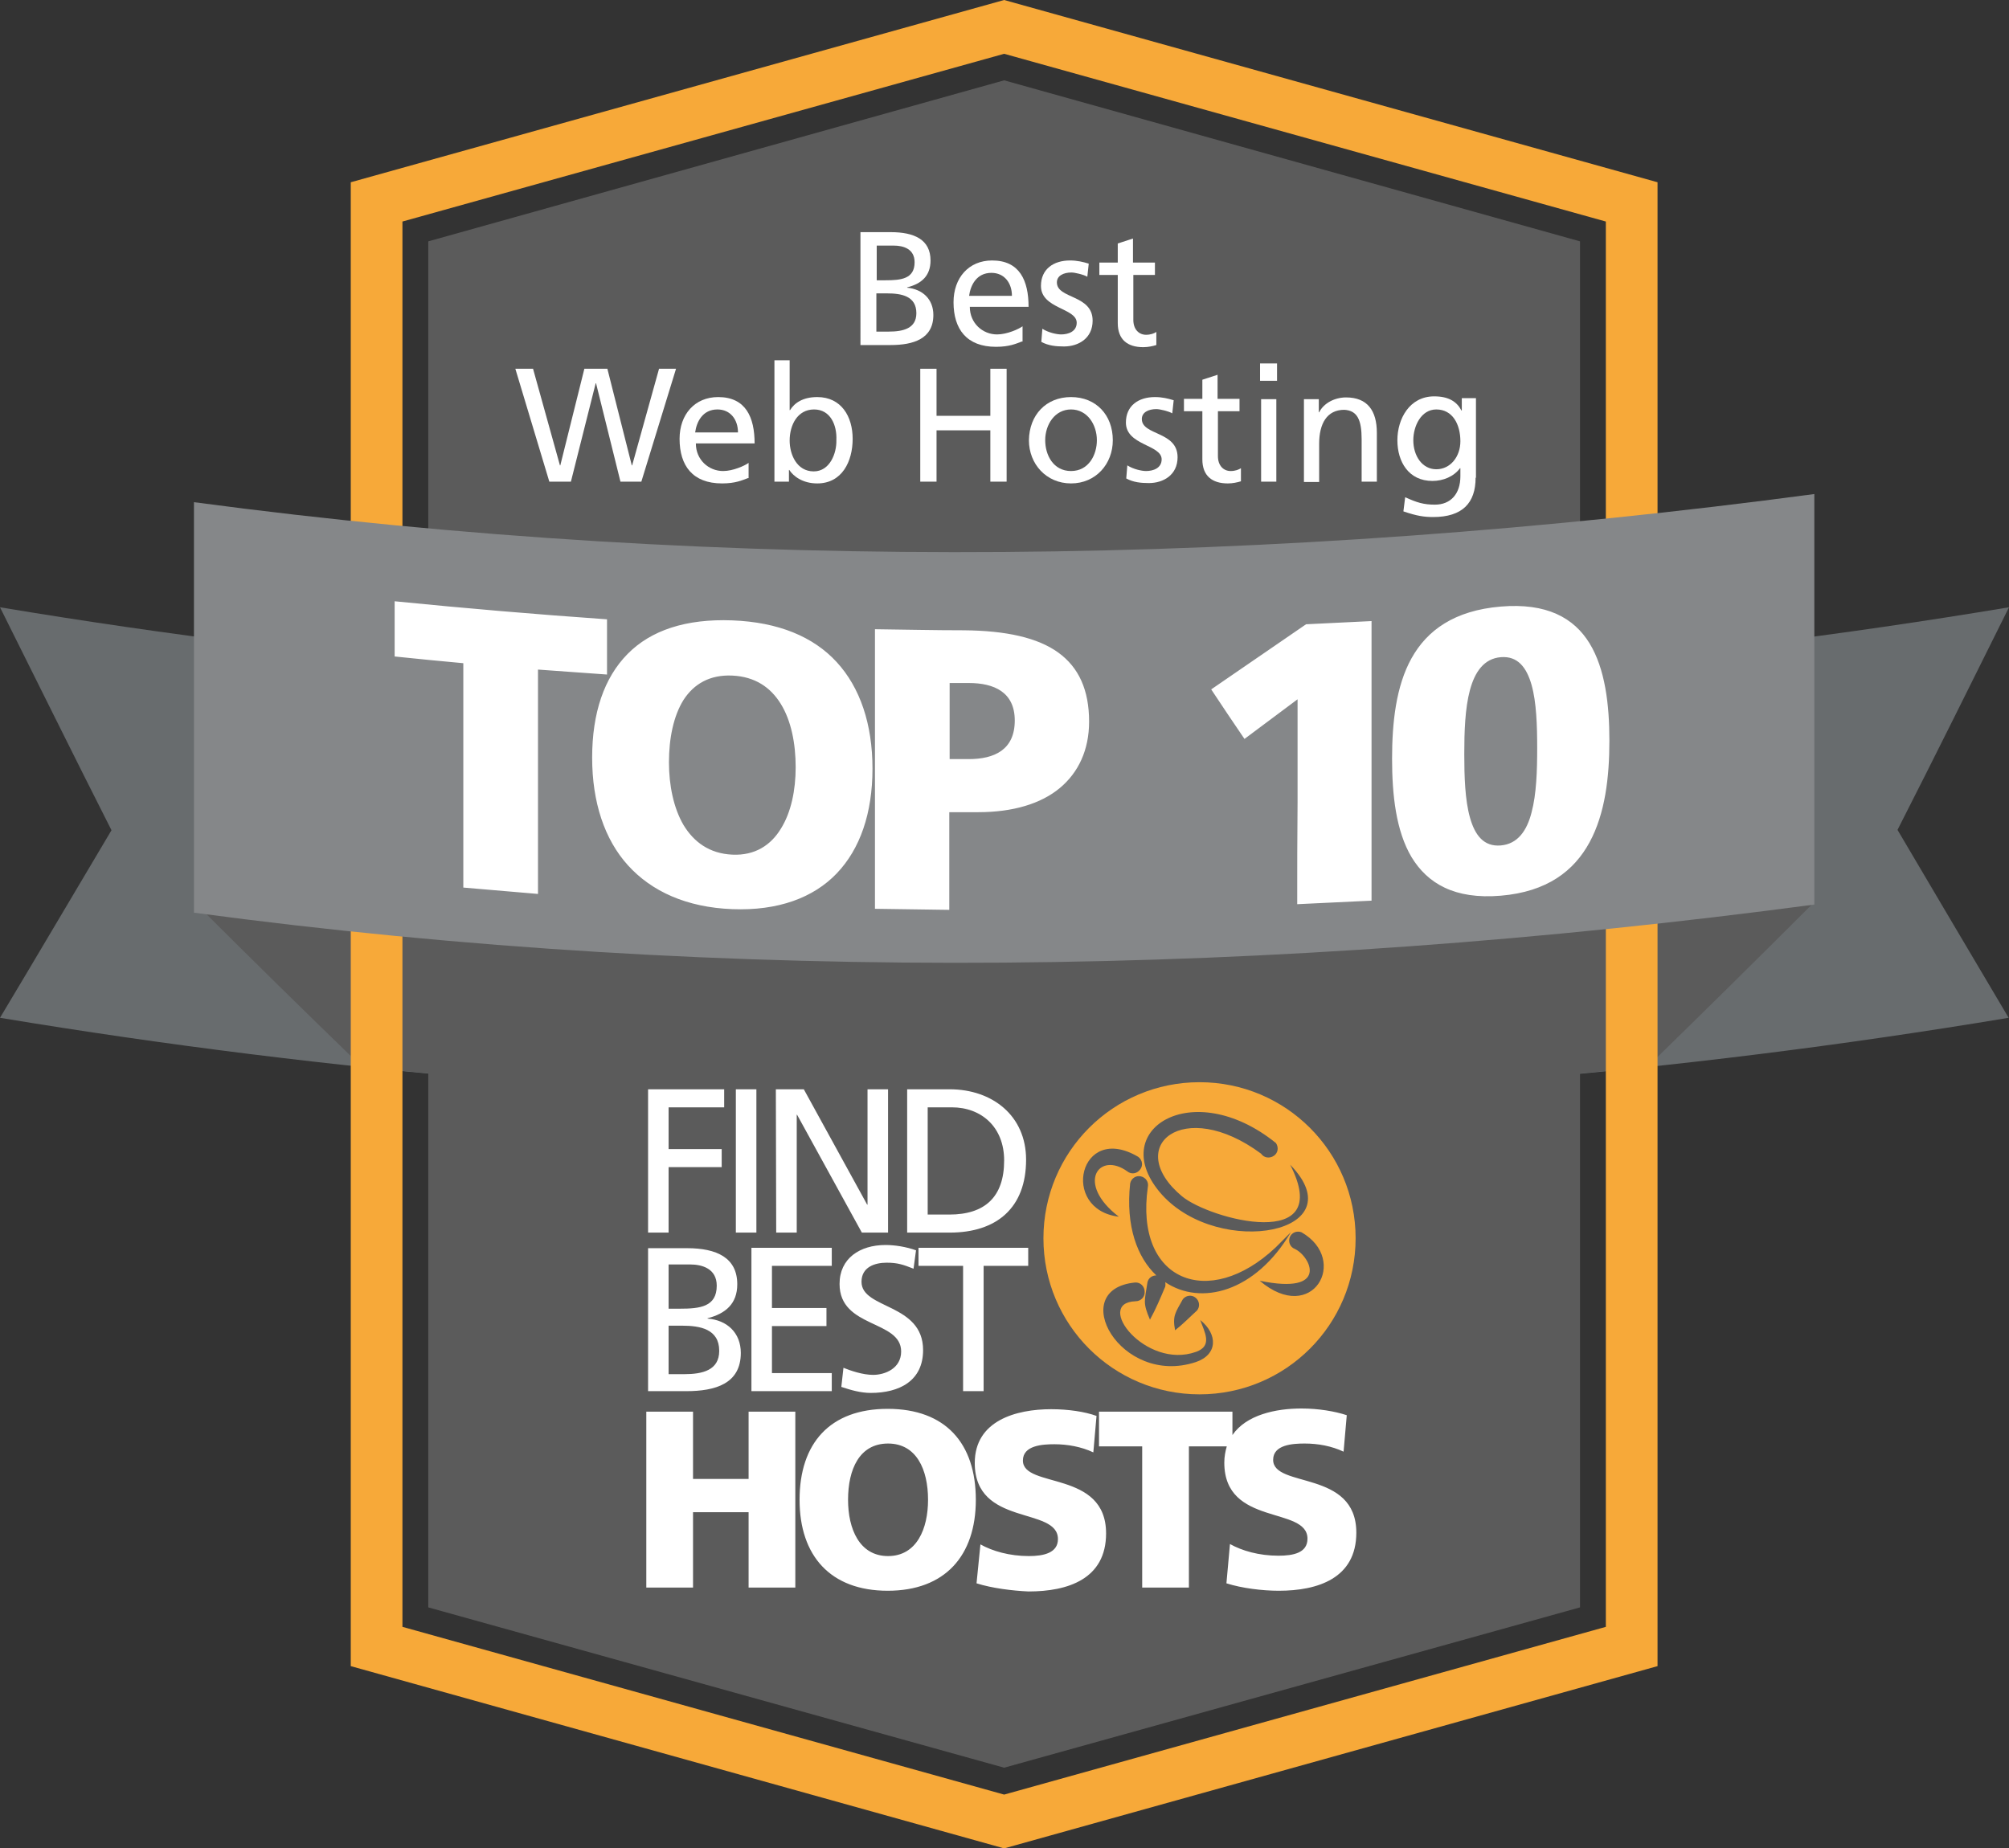<?xml version="1.0" encoding="utf-8"?>
<!-- Generator: Adobe Illustrator 20.1.0, SVG Export Plug-In . SVG Version: 6.00 Build 0)  -->
<svg version="1.1" id="Layer_2" xmlns="http://www.w3.org/2000/svg" xmlns:xlink="http://www.w3.org/1999/xlink" x="0px" y="0px"
	 viewBox="0 0 567.6 522.3" style="enable-background:new 0 0 567.6 522.3;" xml:space="preserve">
<rect x="0" y="0" width="567.6" height="522.3" fill="#333333" stroke="none"/>
<style type="text/css">
	.st0{fill:#686C6E;}
	.st1{fill:#5B5B5B;}
	.st2{fill:#F7A939;}
	.st3{fill:#858789;}
	.st4{fill:#FFFFFF;}
	.st5{enable-background:new    ;}
</style>
<path class="st0" d="M567.5,287.6c-94.2,15.7-188.9,23.5-283.8,23.5S94.1,303.2,0,287.6c10.5-17.5,20.9-35.2,31.5-53
	c-10.6-20.9-21-42-31.5-63c94.2,15.7,188.9,23.5,283.8,23.5s189.6-7.8,283.8-23.5c-10.5,21.1-20.9,42.1-31.5,62.9
	C546.6,252.3,557,269.9,567.5,287.6z"/>
<path class="st1" d="M512.6,254.9c-152.1,20.3-305.6,20.3-457.7,0c15.8,15.8,31.5,31.2,47.3,46.5c120.8,12.9,242.4,12.9,363.3,0
	C481.1,286.2,496.9,270.6,512.6,254.9z"/>
<polygon class="st1" points="121,68.2 121,454.2 283.7,499.5 446.4,454.2 446.4,68.2 283.7,22.7 "/>
<path class="st2" d="M113.7,459.7V62.6l170-47.4l170,47.4v397.1l-170,47.4L113.7,459.7L113.7,459.7z M283.7,0L283.7,0L99.1,51.5
	v234.7v184.6l184.6,51.5l184.6-51.5V51.5L283.7,0z"/>
<path class="st3" d="M512.6,255.6c-152.1,20.3-305.7,22.7-457.8,2.3v-116c152.1,20.3,305.7,18,457.8-2.3V255.6z"/>
<g>
	<path class="st4" d="M346.5,447.4c4.4,1.4,10.2,2.1,14.8,2.1c11,0,21.9-3.5,21.9-16.4c0-17.9-23.5-12.5-23.5-20.6
		c0-4.3,5.6-4.6,8.9-4.6c3.8,0,7.6,0.7,11,2.3l0.9-10.3c-3.3-1.1-8-1.9-12.8-1.9c-7.3,0-15.6,1.8-19.5,7.5v-6.6h-37.7v9.8h12.2v39.9
		h13.2v-39.9h10.7c-0.4,1.4-0.7,2.9-0.7,4.6c0,18.1,23.5,12.2,23.5,21.5c0,4-4,4.8-8.2,4.8c-5.5,0-10.3-1.4-13.7-3.3L346.5,447.4
		L346.5,447.4z M182.6,448.6h13.2v-21.3h15.7v21.3h13.2v-49.7h-13.2v19h-15.7v-19h-13.2V448.6L182.6,448.6z M239.6,423.8
		c0-8.6,3.2-15.9,11.3-15.9c8,0,11.3,7.3,11.3,15.9c0,8.2-3.2,15.9-11.3,15.9C242.8,439.7,239.6,432,239.6,423.8L239.6,423.8z
		 M225.9,423.8c0,15.8,8.7,25.7,24.9,25.7s24.9-9.9,24.9-25.7c0-15.9-8.5-25.7-24.9-25.7C234.5,398.1,225.9,407.8,225.9,423.8
		L225.9,423.8z M275.9,447.4l1.1-11c3.4,1.9,8.2,3.3,13.7,3.3c4.2,0,8.2-0.9,8.2-4.8c0-9.3-23.5-3.4-23.5-21.5
		c0-12,11.7-15.2,21.6-15.2c4.8,0,9.5,0.7,12.8,1.9l-0.9,10.3c-3.4-1.6-7.3-2.3-11-2.3c-3.3,0-8.9,0.3-8.9,4.6
		c0,8,23.5,2.6,23.5,20.6c0,12.9-10.8,16.4-21.9,16.4C286.1,449.5,280.3,448.8,275.9,447.4z"/>
	<path class="st4" d="M183.1,348.3h5.8v-18.5h15v-5.1h-15v-11.8h15.7v-5.1h-21.5V348.3L183.1,348.3z M207.9,348.3h5.8v-40.5h-5.8
		V348.3L207.9,348.3z M219.3,348.3h5.8V315h0.1l18.3,33.3h7.4v-40.5h-5.8v32.6H245l-17.9-32.6h-7.9L219.3,348.3L219.3,348.3z
		 M256.3,348.3h12c13.3,0,21.6-7,21.6-20.6c0-12.5-9.6-19.9-21.6-19.9h-12V348.3L256.3,348.3z M262.1,312.9h6.8
		c8.4,0,14.8,5.6,14.8,15c0,10.4-5.5,15.3-15.5,15.3h-6.1L262.1,312.9L262.1,312.9z M183.1,393.1h10.8c8.2,0,15.4-2.1,15.4-10.8
		c0-5.7-3.9-9.3-9.4-9.7v-0.1c5.1-1.3,8.4-4.1,8.4-9.6c0-7.5-5.8-10.2-14.2-10.2h-11V393.1L183.1,393.1z M188.9,374.6h3.8
		c5,0,10.5,0.9,10.5,7.1c0,5.5-4.7,6.6-9.9,6.6h-4.4L188.9,374.6L188.9,374.6z M188.9,357.3h6.1c3.4,0,7.5,1.2,7.5,6
		c0,6-4.8,6.5-10.4,6.5h-3.2L188.9,357.3L188.9,357.3z M212.3,393.1H235V388h-16.9v-13.3h15.4v-5.1h-15.4v-11.9H235v-5.1h-22.7
		V393.1L212.3,393.1z M258.8,353.3c-2.8-1-6-1.5-8.6-1.5c-7.3,0-13,3.8-13,11c0,12.6,17.4,10.1,17.4,19.1c0,4.8-4.6,6.6-7.9,6.6
		c-3,0-6.4-1.2-8.4-2l-0.6,5.4c2.7,0.9,5.5,1.7,8.3,1.7c8.1,0,14.8-3.4,14.8-12.1c0-13.3-17.4-11.5-17.4-19.3c0-4.2,3.8-5.4,7.1-5.4
		c3,0,4.6,0.5,7.6,1.7L258.8,353.3L258.8,353.3z M272.1,393.1v-35.4h-12.6v-5.1h31v5.1h-12.6v35.4H272.1z"/>
	<path class="st2" d="M338.9,305.8c24.4,0,44.1,19.7,44.1,44.1S363.3,394,338.9,394s-44.1-19.7-44.1-44.1S314.5,305.8,338.9,305.8
		L338.9,305.8z M356.3,326c0.8,1.2,2.4,1.4,3.6,0.6s1.4-2.4,0.6-3.6c-23.8-19.2-48.4-3.5-32.2,14.6c16.4,18.1,55,10.8,36.2-8.5
		c12.8,24.9-22.7,15.5-30.6,8.9C317.2,324,334.3,309.7,356.3,326L356.3,326z M324.3,335.4c0.3-1.4-0.6-2.7-2-3s-2.7,0.6-3,2
		c-1.3,12.1,2,20.9,7.4,26c-1.2,0-2.2,0.7-2.5,1.9c-0.8,5.4-1.4,5.7,0.7,10.6c1.7-3.1,2.9-6,4.3-9.3c0.1-0.4,0.1-0.9,0-1.3
		c10.1,6.8,25.5,2.8,35.5-14.1l-4.3,4.3C341.5,370.3,320.5,362,324.3,335.4L324.3,335.4z M338.2,370.3c0.9-1.1,0.7-2.7-0.4-3.6
		s-2.7-0.7-3.6,0.4c-2.1,3.8-3,4.7-2.2,8.8C334.4,374,336,372.3,338.2,370.3L338.2,370.3z M318.5,331c1.1,0.9,2.7,0.7,3.6-0.5
		c0.9-1.1,0.7-2.7-0.5-3.6c-16.7-9.9-22.2,14.9-5.5,16.9C303.8,334.4,310.5,325.2,318.5,331L318.5,331z M367.7,348.2
		c-1.3-0.5-2.8,0.1-3.3,1.4s0.1,2.8,1.4,3.3c4.5,2.1,9.9,13.1-9.9,9C370.8,374.6,381.3,356,367.7,348.2L367.7,348.2z M320.8,367.7
		c1.5,0,2.7-1.2,2.6-2.7c0-1.5-1.2-2.7-2.7-2.6c-19.5,1.9-4.2,29.5,17.1,22.5c6.3-2.1,6.3-7.9,1.3-11.9c1.2,3.4,3.6,7.3-1.2,9
		C323.6,387.1,309,368.1,320.8,367.7z"/>
</g>
<g class="st5">
	<path class="st4" d="M145.6,104.2h5l7.6,27.3h0.1l6.8-27.3h6.5l6.9,27.3h0.1l7.6-27.3h4.8l-9.8,31.9h-5.9l-6.9-27.8h-0.1l-7,27.8
		h-6.1L145.6,104.2z"/>
	<path class="st4" d="M211.3,135.1c-1.6,0.6-3.5,1.5-7.3,1.5c-8.3,0-12-5-12-12.6c0-6.9,4.3-11.8,10.9-11.8
		c7.8,0,10.3,5.7,10.3,13.1h-16.6c0,4.6,3.6,7.8,7.7,7.8c2.8,0,6.1-1.5,7.2-2.3v4.3H211.3z M208.5,122.2c0-3.6-2.1-6.5-5.8-6.5
		c-4.2,0-5.9,3.5-6.3,6.5H208.5z"/>
	<path class="st4" d="M218.8,101.8h4.3v14.1h0.1c1.3-2.1,3.7-3.7,7.7-3.7c6.8,0,10,5.5,10,11.8c0,6.4-3,12.6-10,12.6
		c-4.2,0-6.8-2.1-7.9-3.8h-0.1v3.3h-4.1V101.8z M230,115.7c-4.7,0-6.9,4.4-6.9,8.8c0,3.9,2,8.7,6.8,8.7c4.6,0,6.5-5.2,6.4-8.8
		C236.5,120.1,234.6,115.7,230,115.7z"/>
	<path class="st4" d="M260,104.2h4.6v13.3h15.2v-13.3h4.6v31.9h-4.6v-14.5h-15.2v14.5H260V104.2z"/>
	<path class="st4" d="M302.6,112.2c7.1,0,11.8,5.1,11.8,12.2c0,6.7-4.8,12.2-11.8,12.2s-11.9-5.5-11.9-12.2
		C290.8,117.3,295.5,112.2,302.6,112.2z M302.6,133.1c5,0,7.3-4.6,7.3-8.7c0-4.4-2.7-8.7-7.3-8.7c-4.6,0-7.3,4.3-7.3,8.7
		C295.3,128.6,297.6,133.1,302.6,133.1z"/>
	<path class="st4" d="M318.5,131.5c1.7,1.1,4.1,1.6,5.3,1.6c2,0,4.4-0.8,4.4-3.3c0-4.2-10.1-3.9-10.1-10.4c0-4.8,3.6-7.2,8.2-7.2
		c2,0,3.7,0.4,5.3,0.9l-0.4,3.7c-1-0.6-3.5-1.2-4.5-1.2c-2.2,0-4.1,0.9-4.1,2.8c0,4.7,10.1,3.4,10.1,10.8c0,5-4,7.3-8.1,7.3
		c-2.2,0-4.4-0.2-6.4-1.3L318.5,131.5z"/>
	<path class="st4" d="M350.3,116.2h-6.2v12.7c0,2.7,1.6,4.2,3.6,4.2c1.3,0,2.3-0.4,2.9-0.8v3.7c-1,0.3-2.3,0.6-3.7,0.6
		c-4.4,0-7.2-2.1-7.2-6.8v-13.6h-5.2v-3.5h5.2v-5.4l4.3-1.4v6.8h6.2v3.5H350.3z"/>
	<path class="st4" d="M360.8,107.6H356v-4.9h4.8V107.6z M356.3,112.8h4.3v23.3h-4.3V112.8z"/>
	<path class="st4" d="M368.4,112.8h4.2v3.7h0.1c1.3-2.6,4.4-4.2,7.6-4.2c6,0,8.7,3.7,8.7,10v13.8h-4.3v-12c0-5.4-1.2-8.1-4.9-8.3
		c-4.9,0-7.1,3.9-7.1,9.6v10.8h-4.3L368.4,112.8L368.4,112.8z"/>
	<path class="st4" d="M416.9,135c0,7.1-3.7,11.1-12,11.1c-2.5,0-4.6-0.3-8.4-1.6l0.5-4c3.3,1.5,5.2,2.1,8.4,2.1c4.5,0,7.2-3.1,7.2-8
		v-2.3h-0.1c-1.8,2.4-4.8,3.6-7.8,3.6c-6.7,0-9.9-5.4-9.9-11.5c0-6,3.4-12.4,10.4-12.4c4.1,0,6.4,1.5,7.7,4h0.1v-3.5h4V135H416.9z
		 M412.6,124.7c0-4.8-2.2-9-6.8-9c-4.3,0-6.5,4.7-6.5,8.7c0,4.4,2.5,8.2,6.5,8.2S412.6,129,412.6,124.7z"/>
</g>
<g class="st5">
	<path class="st4" d="M243.1,65.6h8.6c6.6,0,11.2,2.1,11.2,8c0,4.4-2.6,6.6-6.6,7.6v0.1c4.3,0.4,7.4,3.2,7.4,7.7
		c0,6.8-5.7,8.5-12.1,8.5h-8.5V65.6z M247.7,79.2h2.5c4.4,0,8.2-0.4,8.2-5.1c0-3.8-3.2-4.7-5.9-4.7h-4.8V79.2z M247.7,93.7h3.4
		c4.1,0,7.8-0.9,7.8-5.2c0-4.9-4.3-5.6-8.3-5.6h-3v10.8H247.7z"/>
	<path class="st4" d="M288.7,96.5c-1.6,0.6-3.5,1.5-7.3,1.5c-8.3,0-12-5-12-12.6c0-6.9,4.3-11.8,10.9-11.8c7.8,0,10.3,5.7,10.3,13.1
		H274c0,4.6,3.6,7.8,7.7,7.8c2.8,0,6.1-1.5,7.2-2.3v4.3H288.7z M285.9,83.6c0-3.6-2.1-6.5-5.8-6.5c-4.2,0-5.9,3.5-6.3,6.5H285.9z"/>
	<path class="st4" d="M294.5,92.9c1.7,1.1,4.1,1.6,5.3,1.6c2,0,4.4-0.8,4.4-3.3c0-4.2-10.1-3.9-10.1-10.4c0-4.8,3.6-7.2,8.2-7.2
		c2,0,3.7,0.4,5.3,0.9l-0.4,3.7c-1-0.6-3.5-1.2-4.5-1.2c-2.2,0-4.1,0.9-4.1,2.8c0,4.7,10.1,3.4,10.1,10.8c0,5-4,7.3-8.1,7.3
		c-2.2,0-4.4-0.2-6.4-1.3L294.5,92.9z"/>
	<path class="st4" d="M326.4,77.7h-6.2v12.7c0,2.7,1.6,4.2,3.6,4.2c1.3,0,2.3-0.4,2.9-0.8v3.7c-1,0.3-2.3,0.6-3.7,0.6
		c-4.4,0-7.2-2.1-7.2-6.8V77.7h-5.2v-3.5h5.2v-5.4l4.3-1.4v6.8h6.2v3.5H326.4z"/>
</g>
<path id="top_10" class="st4" d="M130.9,250.8c7,0.6,14,1.2,21.1,1.8c0-10.6,0-21.1,0-31.7c0-10.6,0-21.1,0-31.7
	c6.5,0.5,13,0.9,19.5,1.4c0-5.2,0-10.4,0-15.6c-20-1.4-40-3.1-60-5.1c0,5.2,0,10.4,0,15.6c6.5,0.7,13,1.3,19.4,1.9
	c0,10.6,0,21.1,0,31.7C130.9,229.6,130.9,240.2,130.9,250.8L130.9,250.8z M167.3,214.1c0-12.7,3.4-22.6,10-29.3s16.5-10,29.6-9.5
	c13,0.5,22.9,4.6,29.5,11.8s10.1,17.5,10.1,30.1s-3.5,22.7-10.1,29.6s-16.6,10.6-29.5,10.1s-22.8-5-29.5-12.4
	C170.8,237.2,167.3,226.7,167.3,214.1L167.3,214.1z M189,215.4c0,6.5,1.3,12.9,4.1,17.7c2.9,4.8,7.3,8.1,13.8,8.4
	c6.4,0.3,10.9-2.7,13.7-7.3c2.9-4.6,4.2-10.9,4.2-17.4c0-6.8-1.3-13.2-4.2-17.9s-7.3-7.7-13.7-8s-10.9,2.4-13.8,6.9
	C190.3,202.3,189,208.6,189,215.4L189,215.4z M247.2,256.8c7,0.1,14,0.2,21,0.3c0-4.6,0-9.2,0-13.8c0-4.6,0-9.2,0-13.8
	c2.7,0,5.4,0,8.2,0c9.8,0,17.7-2.4,23-6.8c5.3-4.4,8.3-10.8,8.3-18.8c0-8.9-2.9-15.3-8.7-19.5c-5.8-4.2-14.7-6.2-26.7-6.3
	c-8.4,0-16.8-0.2-25.1-0.3c0,13.2,0,26.3,0,39.5C247.2,230.5,247.2,243.6,247.2,256.8L247.2,256.8z M268.3,193c1.8,0,3.6,0,5.4,0
	c7.2,0,13,2.6,13,10.6c0,8.3-5.8,10.9-13,10.9c-1.8,0-3.7,0-5.4,0c0-3.6,0-7.2,0-10.7C268.3,200.2,268.3,196.6,268.3,193L268.3,193z
	 M366.5,255.5c7-0.3,14-0.7,21-1c0-13.2,0-26.3,0-39.5s0-26.3,0-39.5c-6.2,0.3-12.4,0.6-18.5,0.9c-9,6.2-17.9,12.3-26.8,18.4
	c3.1,4.7,6.2,9.3,9.4,14c5-3.7,10-7.5,15-11.2c0,9.7,0,19.3,0,29C366.5,236.1,366.5,245.8,366.5,255.5L366.5,255.5z M424,253.1
	c13.1-1.1,20.7-7,25.1-15.1s5.6-18.4,5.6-28.7c0-10.2-1.2-20.3-5.6-27.5S437,170.3,424,171.4c-13.1,1.1-20.8,6.7-25.2,14.6
	c-4.4,7.9-5.5,18.2-5.5,28.4s1.1,20.4,5.5,27.8C403.3,249.6,410.9,254.2,424,253.1L424,253.1z M424,238.9c-4.8,0.4-7.3-2.9-8.7-7.9
	c-1.4-5-1.6-11.6-1.6-17.9c0-6.3,0.2-12.9,1.6-18.1c1.4-5.2,4-8.9,8.7-9.3c4.8-0.4,7.3,2.9,8.7,7.8c1.4,4.9,1.6,11.6,1.6,17.9
	c0,6.3-0.2,13-1.6,18.2C431.4,234.7,428.8,238.5,424,238.9z"/>
</svg>
